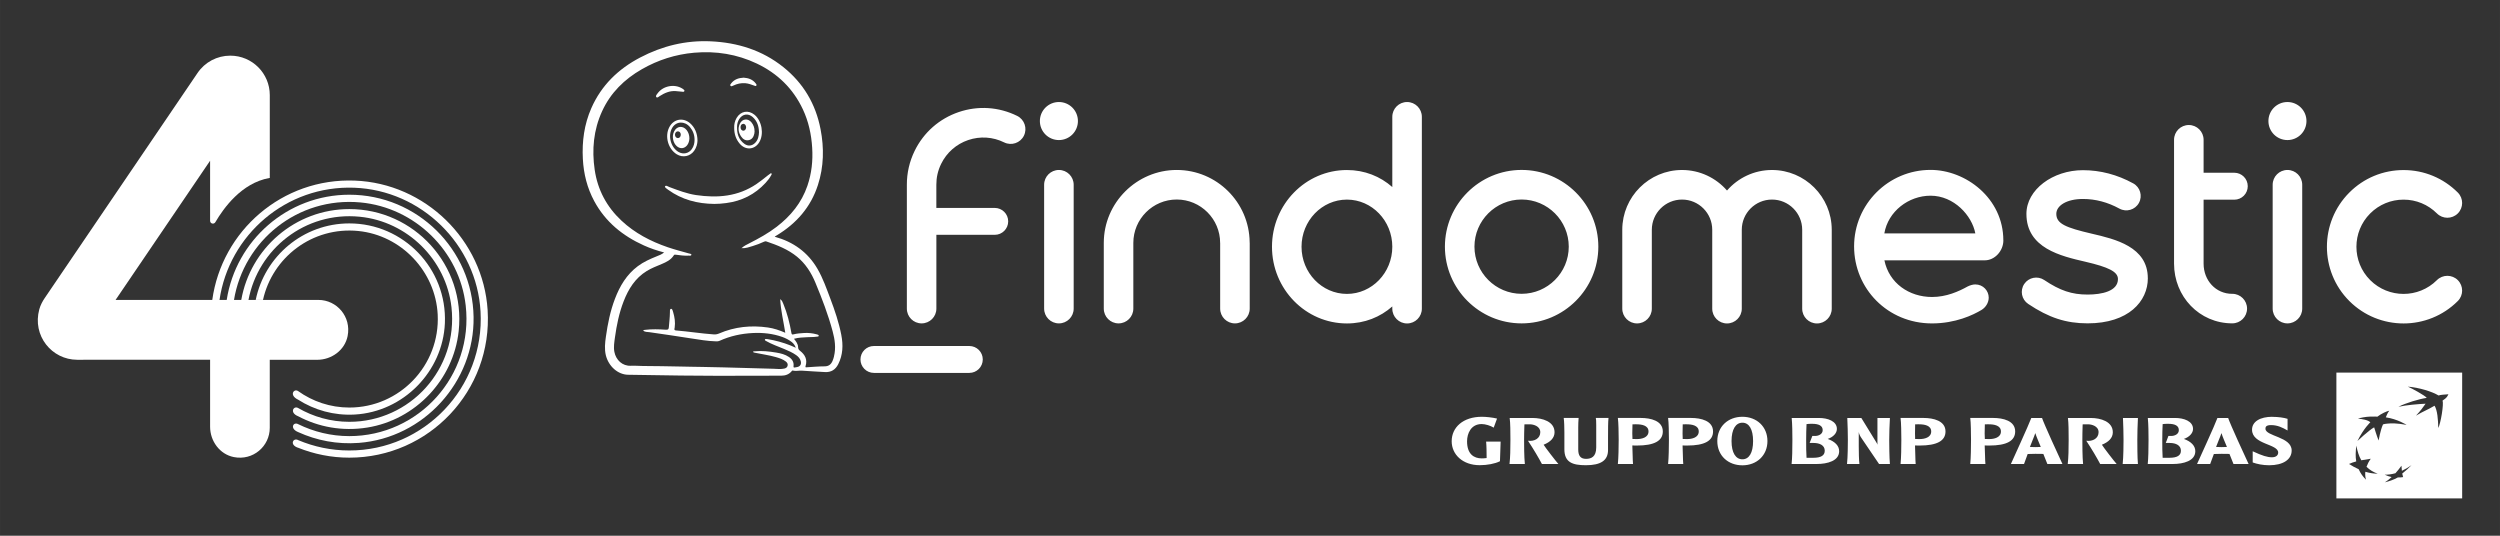 <?xml version="1.0" encoding="UTF-8"?>
<svg xmlns="http://www.w3.org/2000/svg" width="280mm" height="60mm" version="1.1" viewBox="0 0 793.7 170.08">
  <rect x="0" y="0" width="793.7" height="170.08" fill="#333333" stroke="none"/>
  <defs>
    <style>
      .cls-1 {
        fill: #fff;
      }
    </style>
  </defs>
  <!-- Generator: Adobe Illustrator 28.6.0, SVG Export Plug-In . SVG Version: 1.2.0 Build 709)  -->
  <g>
    <g id="Livello_1">
      <g>
        <path class="cls-1" d="M103.87,113.72c.12-.04.23-.08.35-.12l-.35.12h0Z"/>
        <path class="cls-1" d="M69.68,95.26c3.01-20.66,21.16-36.47,42.81-35.66,21.28.8,38.89,18.06,40.07,39.33,1.34,24.08-17.87,44.09-41.66,44.09-5.76,0-11.24-1.18-16.24-3.29,0,0,0-.01-.01-.01-1.53-.86-2.88,1.48-.04,2.43.01,0,.02,0,.03,0h0c5.03,2.02,10.51,3.15,16.26,3.15,25.24,0,45.51-21.25,43.91-46.84-1.4-22.29-19.84-40.26-42.16-41.12-23.03-.89-42.25,15.94-45.27,37.93"/>
        <path class="cls-1" d="M74.28,95.25c3.08-18.75,20.17-32.84,40.16-30.98,17.31,1.61,31.46,15.45,33.41,32.72,2.53,22.41-15.02,41.47-36.94,41.47-5.84,0-11.34-1.39-16.26-3.8h0c-1.52-.85-2.79,1.4.02,2.53,0,0,0,0,0,0,5.81,2.64,12.35,3.95,19.26,3.42,20.57-1.58,36.76-19.36,36.42-39.99-.35-21.45-17.91-38.8-39.45-38.8-19.7,0-36.01,14.53-38.93,33.42"/>
        <path class="cls-1" d="M78.88,95.25c3.04-16.15,17.96-28.16,35.33-26.44,15.11,1.49,27.42,13.62,29.12,28.71,2.21,19.67-13.19,36.4-32.42,36.4-5.92,0-11.47-1.61-16.26-4.38h0c-1.4-.84-2.88,1.45,0,2.61h0c6.4,3.39,13.97,4.87,21.95,3.59,15.32-2.46,27.36-15.18,29.02-30.61,2.25-20.96-14.19-38.75-34.7-38.75-17.19,0-31.45,12.5-34.33,28.87"/>
        <path class="cls-1" d="M83.49,95.22c2.98-13.47,15.64-23.35,30.29-21.88,13.65,1.37,24.51,12.85,25.18,26.56.78,16.12-12.1,29.49-28.06,29.49-6.06,0-11.67-1.95-16.26-5.23h0c-1.31-.9-2.99,1.3,0,2.73,5.16,3.29,11.35,5.09,17.99,4.72,15.39-.87,27.96-13.61,28.61-29.01.73-17.34-13.16-31.67-30.34-31.67-14.66,0-26.89,10.46-29.72,24.3"/>
        <path class="cls-1" d="M101.09,95.22H36.69l30.01-44.19v19.07c0,.92,1.2,1.23,1.67.44,2.6-4.44,8.27-12.4,17.09-14.02l.19-.02v-26.31c0-6.91-5.61-12.52-12.52-12.52h-.05c-4.15,0-8.03,2.05-10.36,5.49L14.21,94.6c-.75,1.1-1.37,2.29-1.73,3.57-2.31,8.43,3.98,16.05,12.04,16.05l42.18-.02v21.28c0,4.55,3.05,8.74,7.51,9.63,6.09,1.22,11.43-3.41,11.43-9.28v-21.6h15.06c4.57,0,8.77-3.06,9.66-7.54,1.22-6.11-3.4-11.47-9.28-11.47"/>
        <path class="cls-1" d="M781.69,158.23v-39.93h-39.93v39.93h39.93ZM759.31,151.46c-.75-.16-1.47-.39-2.2-.75,1.18,0,2.17-.13,3.4-.47.71-.8,1.26-1.49,1.91-2.38.04.62.06,1.07.13,1.61,1.18-.55,2.04-1.07,3.06-1.79-.96.96-1.79,1.77-2.95,2.67.11.48.18.75.29,1.12-.45.08-1.04.13-1.68.11-1.2.71-2.86,1.24-4.12,1.55.75-.47,1.4-.97,2.15-1.68h0ZM748.07,141.45c.42,1.9.78,3.24,1.6,4.68,1-.19,1.84-.33,3-.49-.64.91-1.01,1.65-1.35,2.57,1.12,1.05,2.13,1.66,3.56,2.19-1.49-.04-2.61-.24-3.93-.62-.09.92-.04,1.64.22,2.52-1.05-1.04-1.7-1.96-2.34-3.33-1.17-.52-2.02-1.02-3.06-1.67.74-.33,1.39-.57,2.29-.81-.28-1.6-.19-3.03.02-5.04h0ZM758.56,130.38c-.45.56-.96,1.64-1.11,2.12,3.66.51,6.6,2.39,6.6,2.39-3.21-.58-4.9-.51-6.07-.4-1.2.11-1.43.27-1.43.27-.85,1.87-1.38,5.1-1.38,5.1-.58-1.38-1.42-4.19-1.42-4.19-1.61.86-5.31,4.34-5.31,4.34,2.04-4.08,4.1-5.94,4.1-5.94-.7-.71-2.57-1.06-3.93-1.14.71-.3,2.53-.63,3.92-.67,1.39-.06,2.24.03,2.24.03,1.24-.98,3.13-1.81,3.79-1.9h0ZM777.33,125.17c-.37.66-.37,1.04-1.86,2.01.42,1.09-.55,7.11-1.37,8.71-.03-2.53-.27-5.7-1.18-7.08-2.47,1.46-3.25,1.58-5.9,3.16,1.55-1.68,2.09-2.41,3.06-3.8-2.46.12-6.06.41-8.62.98,2.23-1.18,6.65-2.51,8.99-2.83-.55-.76-4.94-3.13-6.01-3.57,3.46.27,7.71,1.55,9.76,2.81.81-.26,1.65-.26,3.13-.39h0Z"/>
        <path class="cls-1" d="M476.42,140.21c-.06,1.44-.16,4.47-.21,6.22-1.57.8-4.04,1.26-6.43,1.26-5.42,0-8.9-3.4-8.9-7.6,0-4.42,3.63-7.77,9.57-7.77,1.36,0,3.39.22,4.83.57l-1.06,2.88c-1.01-.64-2.67-1.14-3.82-1.14-3.41,0-4.64,3.03-4.64,5.48,0,4.09,2.2,5.42,4.66,5.42.31,0,1.25-.04,1.55-.11,0-1.76-.03-4-.16-5.21h4.6ZM479.29,132.7c.22,1.5.24,4.48.24,6.95,0,2.92-.05,5.51-.29,7.66h4.87c-.24-2.21-.24-6.4-.24-7.66,0-.97.03-3.12.1-4.92.34-.02,1.24-.02,1.74-.02,1.08,0,3.3.56,3.3,2.5s-1.82,3-3.91,2.72c1.74,2.59,3.51,5.63,4.43,7.38h5.23c-.71-.77-4.26-5.36-4.69-6.12,2.11-.84,3.47-2.14,3.47-3.95,0-3.4-3.82-4.54-7.02-4.54h-7.24ZM553.18,147.73c4.53,0,7.95-3.12,7.95-7.7s-3.41-7.71-7.95-7.71-7.97,3.09-7.97,7.71,3.42,7.7,7.97,7.7M553.18,134.2c2.09,0,3.39,2.05,3.39,5.83s-1.3,5.79-3.39,5.79-3.45-2.03-3.45-5.79,1.34-5.83,3.45-5.83M496.45,132.7c.16,1.03.21,3.25.21,4.63v5.32c0,4.15,2.6,5.05,6.83,5.05,4.67,0,7.03-1.47,7.03-4.83v-4.15c0-2.36,0-4.74.15-6.03h-4.03c.1.63.13.8.13,2.28v7.09c0,2.98-1.6,3.62-3.23,3.62-1.86,0-2.48-1.11-2.48-3v-6.97c0-1.03.04-2.03.12-3.02h-4.74ZM513.64,132.7c.2,1.39.26,4.85.26,6.95,0,2.35-.06,5.66-.26,7.66h4.81c-.13-1.39-.11-3.84-.22-5.88.25.02,1.14.02,1.47.02,5.49,0,8.21-1.48,8.21-4.47,0-3.39-3.83-4.29-7-4.29h-7.28ZM519.53,134.71c1.66,0,3.84.34,3.84,2.27s-2.13,2.42-3.67,2.42c-.5,0-1.26,0-1.42-.03-.02-.52-.06-1.07-.06-1.76,0-.95.06-1.91.06-2.89l1.24-.02h0ZM529.59,132.7c.2,1.39.26,4.85.26,6.95,0,2.35-.06,5.66-.26,7.66h4.81c-.13-1.39-.11-3.84-.22-5.88.25.02,1.13.02,1.47.02,5.49,0,8.21-1.48,8.21-4.47,0-3.39-3.83-4.29-7-4.29h-7.28ZM535.48,134.71c1.66,0,3.84.34,3.84,2.27s-2.13,2.42-3.67,2.42c-.49,0-1.26,0-1.42-.03-.02-.52-.05-1.07-.05-1.76,0-.95.05-1.91.05-2.89l1.24-.02h0ZM568.83,132.7c.19,1.9.22,4.95.22,6.95,0,3.04-.05,5.77-.25,7.66h7.95c3.47,0,7.15-1.01,7.15-4.06,0-1.72-1.32-3.06-3.63-3.9,1.75-.59,2.91-1.83,2.91-3.17,0-2.5-2.96-3.48-5.67-3.48h-8.67ZM575.29,134.55c2.1,0,3.38.58,3.38,2.01,0,1.32-1.39,1.85-2.41,1.85h-.88l-.86,2.22h1.23c2.04,0,3.57.79,3.57,2.46,0,1.52-1.18,2.25-3.67,2.25h-2.11c-.12-2.09-.12-3.07-.12-5.69,0-2.17.04-3.09.12-5,.35-.06,1.05-.11,1.77-.11M596.05,132.7v8.49c-.1-.33-.19-.52-.44-.89l-4.67-7.6h-4.46c.11,1.66.18,5.57.18,6.95,0,1.26-.02,5.46-.27,7.66h3.94c-.16-1.25-.21-3.76-.21-5.52v-4.63c.12.7.45,1.35.92,2.01l5.53,8.15h3.44c-.19-2-.22-6.35-.22-7.66,0-1.44.09-5.28.22-6.95h-3.96ZM603.39,132.7c.2,1.39.25,4.85.25,6.95,0,2.35-.05,5.66-.25,7.66h4.8c-.13-1.39-.1-3.84-.21-5.88.24.02,1.13.02,1.46.02,5.5,0,8.22-1.48,8.22-4.47,0-3.39-3.83-4.29-7-4.29h-7.27ZM609.28,134.71c1.65,0,3.84.34,3.84,2.27s-2.14,2.42-3.68,2.42c-.49,0-1.25,0-1.42-.03,0-.52-.04-1.07-.04-1.76,0-.95.04-1.91.04-2.89l1.26-.02h0ZM625.52,132.7c.19,1.39.24,4.85.24,6.95,0,2.35-.05,5.66-.24,7.66h4.81c-.14-1.39-.11-3.84-.23-5.88.25.02,1.15.02,1.47.02,5.5,0,8.21-1.48,8.21-4.47,0-3.39-3.82-4.29-7-4.29h-7.26ZM631.41,134.71c1.65,0,3.85.34,3.85,2.27s-2.15,2.42-3.69,2.42c-.49,0-1.24,0-1.42-.03-.03-.52-.06-1.07-.06-1.76,0-.95.06-1.91.06-2.89l1.25-.02h0ZM644.9,132.7c-.87,2.33-5.67,12.79-6.48,14.61h4.17c.36-1.01.73-1.97,1.16-3.17.79-.03,1.5-.06,2.47-.06s1.77,0,2.5.03c.71,1.85,1.08,2.64,1.28,3.2h4.79c-1.11-2.35-5.93-12.88-6.48-14.61h-3.41ZM647.9,141.9c-.65.02-1,.05-1.68.05-.49,0-1.22-.03-1.76-.05.44-1.23,1.3-3.14,1.71-4.4.38,1.23,1.17,2.98,1.74,4.4M656.53,132.7c.21,1.5.23,4.48.23,6.95,0,2.92-.05,5.51-.29,7.66h4.87c-.23-2.21-.23-6.4-.23-7.66,0-.97.02-3.12.09-4.92.34-.02,1.26-.02,1.74-.02,1.09,0,3.32.56,3.32,2.5s-1.82,3-3.91,2.72c1.73,2.59,3.5,5.63,4.42,7.38h5.23c-.71-.77-4.26-5.36-4.69-6.12,2.12-.84,3.47-2.14,3.47-3.95,0-3.4-3.83-4.54-7.02-4.54h-7.24ZM674,132.7c.1,1.66.18,5.59.18,6.98,0,1.23-.02,5.43-.27,7.63h4.84c-.19-2-.19-6.35-.19-7.63,0-1.4.07-5.31.19-6.98h-4.74ZM681.89,132.7c.2,1.9.23,4.95.23,6.95,0,3.04-.06,5.77-.25,7.66h7.94c3.47,0,7.16-1.01,7.16-4.06,0-1.72-1.32-3.06-3.63-3.9,1.73-.59,2.91-1.83,2.91-3.17,0-2.5-2.97-3.48-5.66-3.48h-8.69ZM688.36,134.55c2.11,0,3.38.58,3.38,2.01,0,1.32-1.38,1.85-2.42,1.85h-.89l-.84,2.22h1.23c2.03,0,3.58.79,3.58,2.46,0,1.52-1.19,2.25-3.69,2.25h-2.11c-.12-2.09-.12-3.07-.12-5.69,0-2.17.04-3.09.12-5,.34-.06,1.05-.11,1.76-.11M703.99,132.7c-.84,2.33-5.66,12.79-6.47,14.61h4.17c.35-1.01.74-1.97,1.17-3.17.78-.03,1.49-.06,2.47-.06s1.76,0,2.48.03c.71,1.85,1.09,2.64,1.28,3.2h4.8c-1.12-2.35-5.94-12.88-6.49-14.61h-3.42ZM707.01,141.9c-.66.02-1,.05-1.68.05-.5,0-1.23-.03-1.77-.05.42-1.23,1.31-3.14,1.71-4.4.38,1.23,1.16,2.98,1.74,4.4M721.43,132.32c-3.85,0-6.45,1.51-6.45,4.1,0,4.74,8.3,4.47,8.3,7.26,0,.98-.84,1.5-1.98,1.5-1.41,0-3.04-.47-6.11-1.91v3.55c1.3.48,3.21.89,5.21.89,4.47,0,7.16-1.83,7.16-4.69,0-4.41-8.32-4.45-8.32-6.91,0-.5.12-1.15,1.77-1.15,2.08,0,3.65.79,5.25,1.71v-3.7c-1.14-.37-2.96-.63-4.83-.63"/>
        <path class="cls-1" d="M267.11,106.39c-.77-3.98-2.07-7.81-3.5-11.59-1.21-3.19-2.33-6.43-4.05-9.4-3.07-5.31-7.68-8.61-13.6-10.24.11-.09.14-.13.18-.16.15-.09.3-.18.45-.27,6.26-3.78,10.82-8.97,13.09-16.01,1.88-5.82,1.98-11.74.83-17.7-1.54-8-5.45-14.61-11.81-19.71-6.73-5.39-14.57-7.8-23.07-8.19-7.92-.36-15.39,1.47-22.39,5.14-6.95,3.64-12.33,8.83-15.52,16.11-2.25,5.13-2.97,10.52-2.68,16.09.25,4.74,1.37,9.23,3.63,13.42,3.55,6.57,9.01,11,15.72,14.03,2.05.93,4.17,1.65,6.45,2.24-.78.65-1.61.93-2.41,1.25-2.08.84-4.12,1.75-5.93,3.1-3.56,2.66-5.72,6.3-7.27,10.37-1.48,3.87-2.29,7.91-2.87,12-.28,1.97-.5,3.95-.02,5.93.86,3.48,3.8,6.12,7.04,6.18,5.6.1,11.2.18,16.8.25,3.91.05,7.83.08,11.74.08,6.72,0,13.43,0,20.15-.04,1.27,0,2.43-.4,3.28-1.44.08-.09.14-.23.29-.19,1,.26,2.01-.03,2.99.04,2.41.18,4.83.3,7.25.44,2.03.12,3.38-.79,4.25-2.52,1.48-2.94,1.59-6.04.97-9.21h0ZM264.77,113.21c-.12.49-.28.97-.48,1.43-.48,1.08-1.23,1.67-2.52,1.67-1.86,0-3.72.18-5.59.29-.3.02-.59.12-.43-.39.65-2.05-.17-3.6-1.75-4.83-.42-.33-.61-.63-.62-1.17-.03-1.03-.66-1.82-1.31-2.65,1.44-.42,2.87-.42,4.28-.51.96-.06,1.92,0,2.87-.16.26-.05.68.03.71-.27.04-.35-.4-.4-.67-.48-1.3-.36-2.62-.5-3.97-.42-1.13.07-2.27.15-3.37.43-.46.12-.58.03-.67-.45-.55-3.16-1.33-6.26-2.56-9.23-.22-.55-.42-1.12-1-1.5.18,3.58,1.05,7.06,1.62,10.68-1.83-.8-3.64-1.41-5.53-1.68-5.33-.76-10.51-.24-15.48,1.9-.54.23-1.06.34-1.67.3-4.02-.28-8.01-.93-12.03-1.26-.73-.06-.46-.56-.41-.88.24-1.68,0-3.32-.48-4.92-.13-.42-.25-1.11-.68-1.06-.43.05-.35.76-.35,1.18-.02,1.56-.21,3.12-.34,4.67-.05.62-.24.82-.92.78-2.24-.15-4.49-.23-6.72.05-.17.02-.36.02-.51.24.58.48,1.31.4,1.96.49,4.34.59,8.67,1.29,13,1.94,2.76.42,5.52.92,8.33.98.33,0,.64-.03.95-.17,3.37-1.53,6.9-2.3,10.6-2.48,3.22-.15,6.33.18,9.37,1.26,1.05.38,2.03.89,2.92,1.57.58.45,1.03,1,1.33,1.85-.64-.28-1.16-.52-1.68-.73-2.35-.94-4.77-1.6-7.27-2.01-.1-.02-.2-.03-.3-.03-.19.02-.45-.09-.55.13-.12.29.17.38.35.49,1.82,1.05,3.81,1.72,5.74,2.53,1.32.56,2.65,1.12,3.83,1.96.7.5,1.25,1.09,1.46,1.95.24.95-.19,1.65-1.15,1.84-.25.05-.5.08-.75.13-.33.06-.44-.03-.4-.4.17-1.3-.43-2.23-1.46-2.93-1.2-.82-2.57-1.15-3.97-1.39-2.32-.39-4.64-.64-6.99-.41-.14.01-.31-.03-.45.18.18.22.44.24.7.29,2.17.47,4.37.73,6.51,1.35,1.14.33,2.28.67,3.23,1.43.43.34.68.75.55,1.31-.12.53-.52.79-1.01.91-1.15.27-2.31.11-3.46.07-3.12-.09-6.25-.15-9.38-.26-4.39-.15-8.77-.22-13.16-.32-2.37-.06-4.74-.05-7.11-.13-3.96-.13-7.92-.1-11.88-.17-1.26-.02-2.52-.13-3.77-.07-2.69.12-4.73-1.83-5.23-4.41-.3-1.55-.02-3.07.18-4.58.54-3.9,1.32-7.75,2.75-11.44,1.52-3.91,3.64-7.37,7.33-9.64,1.51-.93,3.16-1.56,4.79-2.24,1.48-.62,2.91-1.32,3.81-2.74.18-.28.37-.24.64-.21,1.35.18,2.7.38,4.06.29.3-.02.85.14.89-.29.03-.29-.51-.32-.82-.41-2.23-.64-4.47-1.21-6.67-1.96-5.45-1.87-10.48-4.49-14.71-8.45-4.7-4.39-7.57-9.78-8.5-16.15-.93-6.4-.37-12.63,2.35-18.57,2.69-5.88,7.08-10.18,12.64-13.36,5.15-2.95,10.71-4.71,16.61-5.23,6.9-.6,13.57.45,19.87,3.44,6.57,3.13,11.51,7.92,14.62,14.53,1.81,3.86,2.7,7.94,2.96,12.19.26,4.13-.17,8.15-1.51,12.07-1.84,5.39-5.28,9.59-9.74,13.02-2.71,2.09-5.7,3.72-8.73,5.27-.8.41-1.63.77-2.47,1.54,1.41.08,2.49-.37,3.59-.69,1.21-.36,2.38-.82,3.53-1.35.26-.12.49-.2.79-.1,3.47,1.18,6.87,2.5,9.76,4.87,2.7,2.23,4.5,5.07,5.82,8.26,2.09,5.03,4.04,10.11,5.45,15.38.71,2.63,1.1,5.28.43,7.99h0Z"/>
        <path class="cls-1" d="M226.76,64.74c-5.32-.06-10.27-1.33-14.64-4.49-.42-.3-1.18-.78-.99-1.08.29-.46.94.05,1.4.22,2.76,1.03,5.51,2.1,8.45,2.54,6.8,1,13.33.48,19.22-3.53,1.23-.84,2.39-1.77,3.55-2.7.22-.17.43-.35.67-.49.15-.1.34-.33.52-.13.15.16,0,.38-.1.55-.48.89-1.1,1.69-1.79,2.43-3.38,3.67-7.57,5.77-12.51,6.41-1.25.16-2.5.28-3.76.27"/>
        <path class="cls-1" d="M221.44,44.68c0-2.33-.86-4.26-2.36-5.56-2.25-1.93-5.26-1.34-6.61,1.29-1.48,2.9-.37,6.89,2.41,8.59,1.88,1.15,4.23.67,5.5-1.12.75-1.05,1.03-2.23,1.06-3.21h0ZM220.51,44.38c0,1.08-.25,2.1-.89,2.98-.97,1.36-2.7,1.73-4.16.91-2.52-1.42-3.53-5.26-2.01-7.74,1.27-2.08,3.93-2.17,5.6-.18.97,1.16,1.46,2.51,1.46,4.03h0Z"/>
        <path class="cls-1" d="M239.52,36.42c-1.96-1.59-4.39-1.15-5.67,1.03-.57.98-.8,2.05-.76,3.13,0,2,.56,3.6,1.73,5.01,1.82,2.19,4.76,2,6.22-.41,1.58-2.61.84-6.85-1.52-8.76h0ZM240.97,41.92c-.06,1.28-.28,2.47-1.21,3.42-.95.98-2.23,1.16-3.35.38-1.95-1.37-2.5-3.38-2.41-5.63.03-.81.25-1.58.69-2.29,1.04-1.65,2.87-1.91,4.31-.61,1.4,1.27,1.91,2.91,1.96,4.72h0Z"/>
        <path class="cls-1" d="M214.48,28.92c-1.88-.12-3.49.6-5.03,1.58-.32.2-.76.66-1.05.36-.37-.38.09-.83.34-1.18,1.71-2.41,5.32-3.13,7.84-1.59.06.04.14.07.19.12.22.22.66.37.49.74-.14.31-.53.18-.83.15-.65-.06-1.3-.12-1.95-.18"/>
        <path class="cls-1" d="M236.06,24.65c1.47.11,2.9.53,3.9,1.88.14.19.36.41.14.67-.19.23-.43.06-.63-.01-.92-.33-1.83-.69-2.83-.77-1.37-.12-2.65.18-3.87.77-.27.13-.61.33-.84.08-.27-.31.05-.62.24-.85.96-1.2,2.27-1.68,3.88-1.76"/>
        <path class="cls-1" d="M218.87,43.94c-.01-.98-.27-1.88-.89-2.66-1.17-1.47-3.09-1.28-3.94.4-.45.88-.53,1.81-.3,2.78.39,1.61,1.61,2.71,2.89,2.56,1.25-.14,2.2-1.44,2.24-3.08h0ZM216.13,42.74c.01.61-.37,1.09-.89,1.1-.52.02-.93-.44-.95-1.05-.02-.59.38-1.08.9-1.09.54-.01.93.41.94,1.04h0Z"/>
        <path class="cls-1" d="M239.55,41.66c.02-1.05-.31-1.98-.96-2.79-1.14-1.41-2.97-1.2-3.72.44-.66,1.43-.43,2.81.45,4.06.55.79,1.32,1.35,2.37,1.13,1.11-.23,1.57-1.07,1.8-2.09.05-.24.05-.5.08-.75h0ZM236.88,40.39c0,.62-.38,1.11-.88,1.11-.51,0-.9-.47-.89-1.11.01-.56.23-1,.84-1.07.49-.06.92.46.93,1.07h0Z"/>
        <path class="cls-1" d="M483.08,102.67c-13.43,0-24.35-10.93-24.35-24.36s10.93-24.36,24.35-24.36,24.36,10.92,24.36,24.36-10.93,24.36-24.36,24.36M483.08,63.34c-8.26,0-14.97,6.72-14.97,14.97s6.71,14.97,14.97,14.97,14.97-6.72,14.97-14.97-6.72-14.97-14.97-14.97M780.31,95.57c1.83-1.83,1.83-4.8,0-6.63-1.83-1.83-4.8-1.83-6.64,0-5.84,5.83-15.33,5.83-21.17,0-5.84-5.84-5.84-15.34,0-21.18,2.83-2.83,6.59-4.38,10.59-4.38s7.76,1.56,10.59,4.38c1.83,1.83,4.8,1.83,6.63,0,1.83-1.83,1.83-4.8,0-6.63-4.6-4.6-10.72-7.14-17.22-7.14s-12.62,2.53-17.22,7.14c-9.49,9.5-9.49,24.95,0,34.44,4.75,4.75,10.99,7.12,17.22,7.12s12.47-2.37,17.22-7.12M403.83,78.34c0,13.43,10.67,24.35,23.79,24.35,5.64,0,10.59-2.03,14.41-5.4v.71c0,2.59,2.1,4.69,4.69,4.69s4.69-2.1,4.69-4.69v-60.92c0-2.59-2.1-4.69-4.69-4.69s-4.69,2.1-4.69,4.69v22.3c-3.82-3.37-8.77-5.4-14.41-5.4-13.12,0-23.79,10.93-23.79,24.36M413.21,78.34c0-8.25,6.46-14.97,14.41-14.97s14.41,6.72,14.41,14.97-6.46,14.97-14.41,14.97-14.41-6.72-14.41-14.97M581.54,72.89c-.03-10.44-8.52-18.92-18.97-18.92-5.69,0-10.8,2.53-14.28,6.52-3.48-3.99-8.58-6.52-14.28-6.52-10.45,0-18.96,8.5-18.97,18.95v.02s0,25.05,0,25.05c0,2.59,2.1,4.69,4.69,4.69s4.69-2.1,4.69-4.69v-25.03h0c0-5.3,4.3-9.6,9.59-9.6s9.59,4.3,9.59,9.59h0v25.05c0,2.59,2.1,4.69,4.69,4.69s4.69-2.1,4.69-4.69v-25.05h0c0-5.29,4.3-9.59,9.59-9.59s9.59,4.3,9.59,9.59v.02s0,25.03,0,25.03c0,2.59,2.1,4.69,4.69,4.69s4.69-2.1,4.69-4.69v-25.05s0-.03,0-.05M730.91,97.98v-39.33c0-2.59-2.1-4.69-4.69-4.69s-4.69,2.1-4.69,4.69v39.33c0,2.59,2.1,4.69,4.69,4.69s4.69-2.1,4.69-4.69M726.22,32.39c-3.34,0-6.04,2.7-6.04,6.04s2.7,6.04,6.04,6.04,6.04-2.7,6.04-6.04-2.7-6.04-6.04-6.04M681.89,88.33c0-10-10.41-12.42-17.75-14.13-8.34-1.94-11.3-3.19-11.3-6.3,0-2.62,3.29-4.73,8.45-4.73,3.98,0,7.87,1.03,11.58,3.06,2.21,1.21,4.99.4,6.2-1.81,1.21-2.21.4-4.99-1.81-6.2-5.07-2.78-10.45-4.19-15.97-4.19-9.54,0-17.94,6.17-17.94,13.87,0,10.92,10.97,13.4,18.72,15.2,7.29,1.7,10.34,3.14,10.34,5.5,0,3.88-5.19,4.92-9.63,4.92-5.02,0-8.75-1.25-13.78-4.62-2.1-1.4-4.93-.84-6.34,1.25-1.41,2.1-.85,4.94,1.25,6.34,6.54,4.38,12,6.17,18.87,6.17,12.97,0,19.12-6.98,19.12-14.34M708.71,93.29c-5.29,0-9.11-4.3-9.11-9.59v-20.3h9.74c2.36,0,4.28-1.91,4.28-4.28s-1.91-4.28-4.28-4.28h-9.74v-10.46c0-2.59-2.1-4.69-4.69-4.69s-4.69,2.1-4.69,4.69v39.31c0,10.46,8.03,18.97,18.49,18.97,2.59,0,4.69-2.1,4.69-4.69s-2.1-4.69-4.69-4.69M636.02,76.31c0-13.38-11.94-22.37-23.1-22.37-13.39,0-24.28,10.89-24.28,24.28s10.63,24.46,24.73,24.46c7.48,0,13.07-2.68,15.71-4.27,1.25-.74,2.3-2.23,2.3-3.92,0-2.14-1.73-4.19-4.28-4.19-.74,0-1.66.28-2.39.64-2.89,1.61-6.79,3.35-11.33,3.35-7.26,0-13.64-4.38-15.12-11.64h31.89c3.13,0,5.88-2.96,5.88-6.34M598.24,74.1c1.19-6.99,7.69-11.97,14.68-11.97,7.44,0,13.15,6.31,14.21,11.97h-28.89ZM340.87,97.98v-39.33c0-2.59-2.1-4.69-4.69-4.69s-4.69,2.1-4.69,4.69v39.33c0,2.59,2.1,4.69,4.69,4.69s4.69-2.1,4.69-4.69M396.74,76.86c-.14-12.65-10.46-22.9-23.15-22.9s-23.16,10.39-23.16,23.16h0v20.86c0,2.59,2.1,4.69,4.69,4.69s4.69-2.1,4.69-4.69v-20.86h0c0-7.6,6.18-13.78,13.78-13.78s13.78,6.18,13.78,13.78c0,.04.01.09.01.13v20.73c0,2.59,2.1,4.69,4.69,4.69s4.69-2.1,4.69-4.69v-20.86c0-.09-.02-.17-.03-.26M336.18,32.39c-3.33,0-6.04,2.7-6.04,6.04s2.7,6.04,6.04,6.04,6.04-2.7,6.04-6.04-2.7-6.04-6.04-6.04M307.74,109.85h-30.29c-2.36,0-4.27,1.91-4.27,4.27s1.91,4.27,4.27,4.27h30.29c2.36,0,4.27-1.91,4.27-4.27s-1.91-4.27-4.27-4.27M297.28,74.55v23.44c0,2.59-2.1,4.68-4.69,4.68s-4.68-2.1-4.68-4.68v-39.36h0c-.01-3.62.79-7.3,2.49-10.77,2.86-5.83,7.83-10.19,13.97-12.28,6.15-2.09,12.74-1.66,18.57,1.22,2.32,1.15,3.27,3.96,2.13,6.28-1.14,2.32-3.95,3.27-6.27,2.13-3.58-1.77-7.63-2.03-11.41-.75-3.78,1.29-6.83,3.97-8.59,7.55-1.05,2.13-1.54,4.39-1.53,6.62v7.38h18.54c2.35,0,4.27,1.91,4.27,4.27s-1.91,4.27-4.27,4.27h-18.54Z"/>
      </g>
    </g>
  </g>
</svg>